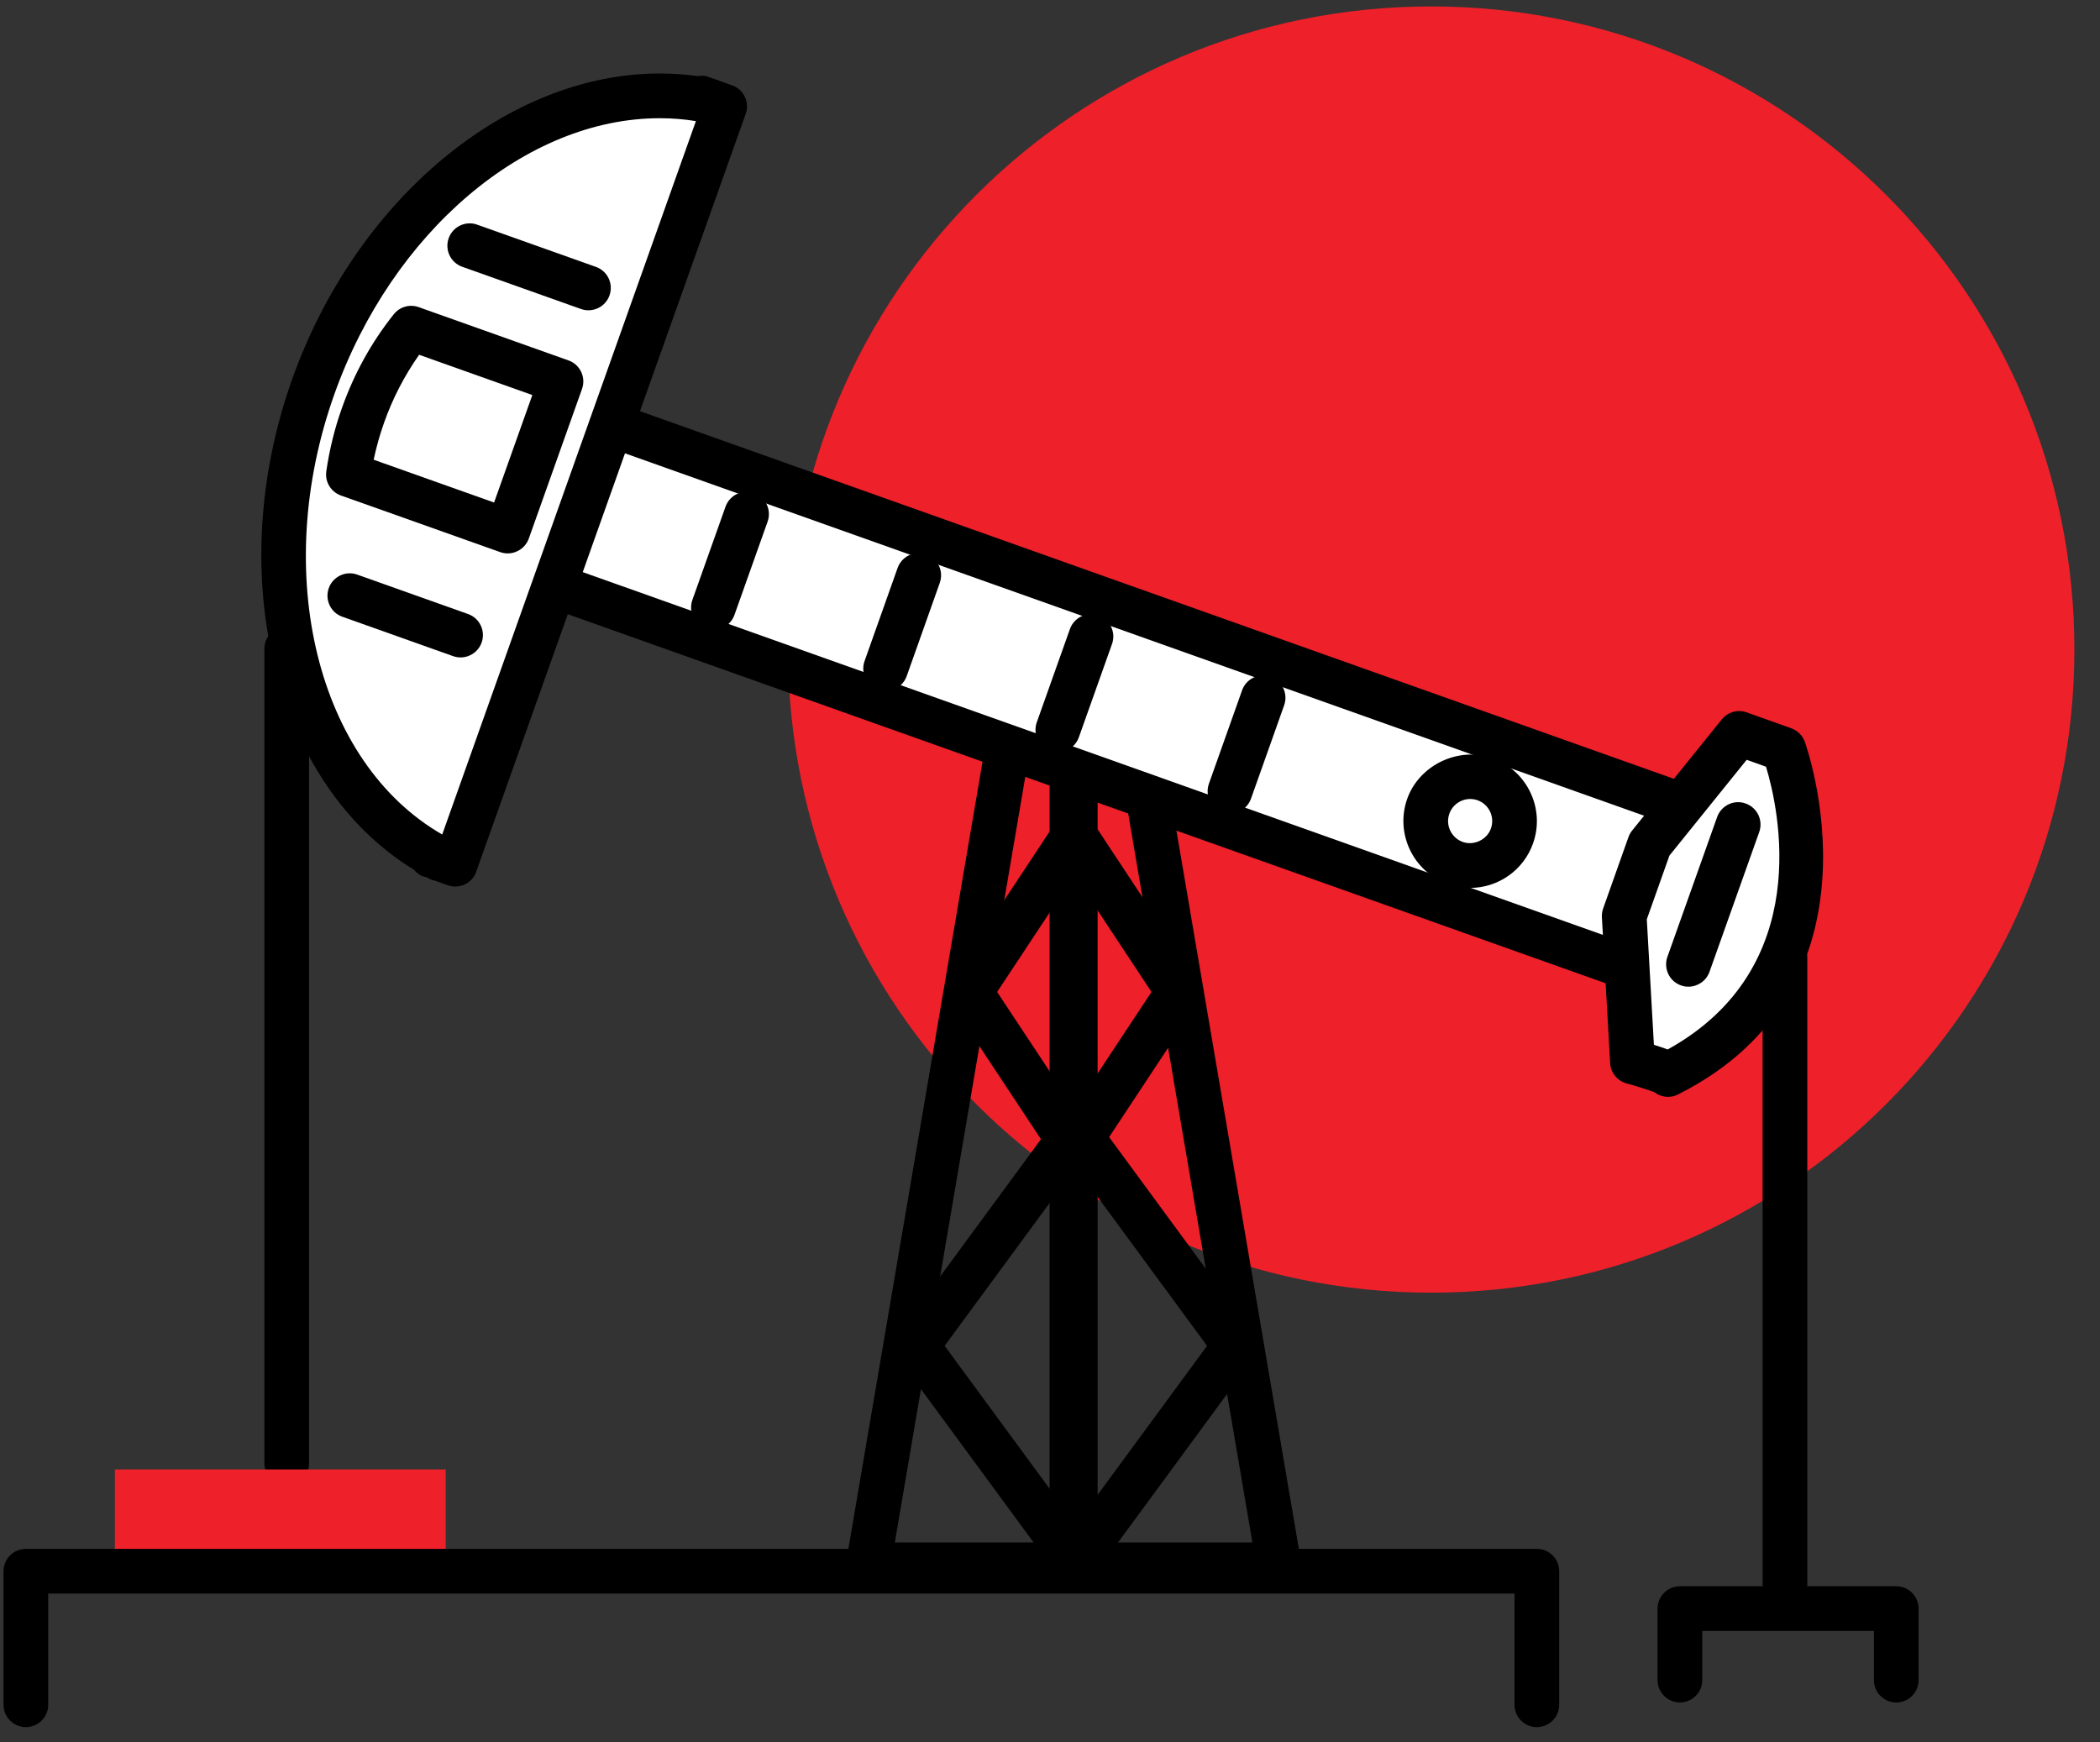 <svg xmlns="http://www.w3.org/2000/svg" width="47" height="39" viewBox="0 0 47 39" fill="none"><rect x="0" y="0" width="47" height="39" fill="#333333" stroke="none"/><path d="M32.032 28.934C39.982 28.934 46.427 22.489 46.427 14.539C46.427 6.589 39.982 0.144 32.032 0.144C24.081 0.144 17.637 6.589 17.637 14.539C17.637 22.489 24.081 28.934 32.032 28.934Z" fill="#EE202A"></path><path d="M23.991 35.525H19.434C19.287 35.525 19.147 35.461 19.052 35.347C18.956 35.235 18.916 35.086 18.941 34.941L22.17 15.993C22.211 15.753 22.419 15.577 22.663 15.577H23.991C24.267 15.577 24.491 15.801 24.491 16.077V35.025C24.491 35.302 24.268 35.525 23.991 35.525ZM20.027 34.525H23.491V16.577H23.085L20.027 34.525Z" fill="black"></path><path d="M28.623 35.525H24.066C23.79 35.525 23.566 35.301 23.566 35.025V16.077C23.566 15.801 23.79 15.577 24.066 15.577H25.394C25.638 15.577 25.846 15.753 25.887 15.993L29.116 34.941C29.14 35.087 29.1 35.235 29.005 35.347C28.91 35.461 28.77 35.525 28.623 35.525ZM24.566 34.525H28.03L24.972 16.577H24.566V34.525Z" fill="black"></path><path d="M24.078 35.467C23.919 35.467 23.769 35.391 23.675 35.263L20.118 30.42C19.989 30.244 19.989 30.004 20.118 29.828L23.675 24.986C23.77 24.858 23.919 24.782 24.078 24.782C24.237 24.782 24.387 24.858 24.481 24.986L28.037 29.828C28.166 30.004 28.166 30.244 28.037 30.42L24.481 35.263C24.387 35.391 24.237 35.467 24.078 35.467ZM21.142 30.124L24.079 34.122L27.015 30.124L24.079 26.127L21.142 30.124Z" fill="black"></path><path d="M24.045 26.223C23.877 26.223 23.721 26.139 23.628 25.998L21.301 22.478C21.191 22.311 21.191 22.094 21.301 21.927L23.628 18.406C23.721 18.265 23.877 18.181 24.045 18.181C24.213 18.181 24.369 18.265 24.462 18.406L26.788 21.927C26.898 22.094 26.898 22.311 26.788 22.478L24.462 25.998C24.369 26.139 24.213 26.223 24.045 26.223ZM22.317 22.203L24.045 24.816L25.772 22.203L24.045 19.589L22.317 22.203Z" fill="black"></path><path d="M37.728 18.091L12.373 9.073L11.092 12.675L36.447 21.693L37.728 18.091Z" fill="white"></path><path d="M36.466 22.166C36.41 22.166 36.354 22.157 36.298 22.137L10.942 13.12C10.817 13.076 10.715 12.983 10.659 12.864C10.601 12.744 10.595 12.606 10.639 12.481L11.92 8.879C12.012 8.62 12.298 8.481 12.559 8.576L37.914 17.593C38.039 17.637 38.141 17.73 38.197 17.849C38.255 17.969 38.262 18.107 38.217 18.232L36.936 21.834C36.864 22.038 36.672 22.166 36.466 22.166ZM11.749 12.346L36.162 21.028L37.108 18.369L12.695 9.687L11.749 12.346Z" fill="black"></path><path d="M16.222 2.381L15.867 2.255L15.868 2.248C15.859 2.246 15.847 2.246 15.836 2.243L15.686 2.19L15.677 2.219C12.278 1.656 8.548 4.339 7.012 8.658C5.477 12.976 6.674 17.415 9.666 19.122L9.655 19.152L9.803 19.205C9.813 19.211 9.822 19.218 9.832 19.222L9.834 19.217L10.191 19.343L16.222 2.381Z" fill="white"></path><path d="M10.19 19.843C10.135 19.843 10.079 19.834 10.024 19.815L9.734 19.712C9.704 19.706 9.674 19.697 9.645 19.686C9.617 19.675 9.569 19.65 9.543 19.634L9.485 19.623C9.395 19.591 9.32 19.536 9.264 19.467C6.149 17.564 4.975 12.887 6.538 8.49C7.972 4.46 11.354 1.645 14.763 1.645C15.048 1.645 15.332 1.665 15.612 1.704C15.692 1.689 15.774 1.691 15.848 1.719L15.998 1.772C16.041 1.782 16.08 1.795 16.116 1.814L16.386 1.91C16.511 1.955 16.614 2.047 16.67 2.167C16.728 2.287 16.734 2.425 16.689 2.55L10.658 19.512C10.589 19.715 10.396 19.843 10.19 19.843ZM14.765 2.646C11.772 2.646 8.777 5.187 7.482 8.827C6.057 12.836 7.095 17.066 9.897 18.679L15.575 2.711C15.31 2.667 15.037 2.646 14.765 2.646Z" fill="black"></path><path d="M13.17 6.945C13.114 6.945 13.058 6.936 13.002 6.916L10.345 5.971C10.085 5.879 9.949 5.593 10.042 5.332C10.134 5.073 10.421 4.934 10.681 5.029L13.338 5.974C13.598 6.066 13.734 6.352 13.641 6.613C13.568 6.817 13.376 6.945 13.17 6.945Z" fill="black"></path><path d="M10.308 14.715C10.252 14.715 10.196 14.706 10.14 14.686L7.661 13.804C7.401 13.712 7.266 13.426 7.358 13.165C7.45 12.906 7.737 12.767 7.997 12.862L10.476 13.744C10.736 13.836 10.872 14.122 10.779 14.383C10.706 14.587 10.514 14.715 10.308 14.715Z" fill="black"></path><path d="M11.362 11.887L12.553 8.538L9.202 7.346C8.759 7.903 8.385 8.557 8.123 9.298C7.965 9.739 7.86 10.182 7.797 10.62L11.362 11.887Z" fill="white"></path><path d="M11.362 12.387C11.306 12.387 11.25 12.378 11.195 12.358L7.631 11.091C7.406 11.012 7.269 10.784 7.303 10.549C7.374 10.057 7.493 9.579 7.654 9.129C7.924 8.367 8.313 7.661 8.813 7.034C8.945 6.868 9.167 6.802 9.372 6.875L12.723 8.067C12.983 8.159 13.119 8.445 13.026 8.706L11.835 12.055C11.761 12.259 11.568 12.387 11.362 12.387ZM8.363 10.29L11.058 11.248L11.914 8.842L9.381 7.941C9.052 8.407 8.787 8.919 8.595 9.464C8.5 9.73 8.423 10.007 8.363 10.29Z" fill="black"></path><path d="M15.967 14.096C15.911 14.096 15.855 14.087 15.8 14.067C15.539 13.975 15.404 13.689 15.496 13.429L16.238 11.341C16.33 11.081 16.619 10.942 16.876 11.037C17.137 11.129 17.273 11.415 17.18 11.675L16.438 13.763C16.365 13.968 16.173 14.096 15.967 14.096Z" fill="black"></path><path d="M19.821 15.466C19.765 15.466 19.709 15.457 19.654 15.438C19.393 15.345 19.258 15.059 19.349 14.799L20.09 12.71C20.184 12.45 20.473 12.315 20.729 12.405C20.99 12.498 21.125 12.784 21.034 13.044L20.293 15.133C20.22 15.338 20.027 15.466 19.821 15.466Z" fill="black"></path><path d="M23.675 16.835C23.619 16.835 23.563 16.826 23.508 16.806C23.247 16.714 23.112 16.428 23.204 16.168L23.946 14.08C24.038 13.82 24.328 13.681 24.584 13.776C24.845 13.868 24.981 14.154 24.888 14.414L24.146 16.502C24.073 16.707 23.881 16.835 23.675 16.835Z" fill="black"></path><path d="M27.528 18.208C27.472 18.208 27.416 18.199 27.361 18.179C27.1 18.087 26.964 17.801 27.057 17.541L27.799 15.451C27.891 15.191 28.18 15.053 28.437 15.147C28.698 15.239 28.833 15.525 28.741 15.785L27.999 17.875C27.927 18.08 27.734 18.208 27.528 18.208Z" fill="black"></path><path d="M32.903 19.373C33.452 19.373 33.897 18.928 33.897 18.379C33.897 17.83 33.452 17.385 32.903 17.385C32.354 17.385 31.909 17.83 31.909 18.379C31.909 18.928 32.354 19.373 32.903 19.373Z" fill="white"></path><path d="M32.903 19.874C32.733 19.874 32.565 19.845 32.404 19.788C31.628 19.511 31.22 18.654 31.495 17.879C31.763 17.124 32.642 16.702 33.404 16.97C34.181 17.248 34.587 18.105 34.31 18.88C34.1 19.474 33.534 19.874 32.903 19.874ZM32.904 17.884C32.695 17.884 32.508 18.016 32.438 18.213C32.346 18.47 32.482 18.754 32.739 18.846C32.99 18.934 33.28 18.793 33.368 18.545C33.46 18.287 33.326 18.004 33.069 17.912C33.017 17.894 32.96 17.884 32.904 17.884Z" fill="black"></path><path d="M37.335 24.051C37.287 23.975 36.537 23.768 36.537 23.768L36.352 20.504L36.92 18.902L38.926 16.416L39.922 16.773C39.923 16.772 41.802 21.801 37.335 24.051Z" fill="white"></path><path d="M37.334 24.551C37.226 24.551 37.12 24.516 37.033 24.45C36.926 24.405 36.63 24.312 36.403 24.25C36.196 24.192 36.049 24.01 36.037 23.796L35.852 20.532C35.848 20.466 35.858 20.399 35.879 20.337L36.447 18.735C36.467 18.681 36.494 18.632 36.53 18.588L38.536 16.102C38.669 15.936 38.894 15.874 39.093 15.945L40.09 16.301C40.229 16.351 40.339 16.459 40.391 16.597C40.411 16.652 42.37 22.074 37.558 24.496C37.487 24.533 37.41 24.551 37.334 24.551ZM37.016 23.386C37.14 23.425 37.242 23.459 37.325 23.49C40.632 21.66 39.804 18.083 39.525 17.161L39.092 17.007L37.363 19.151L36.857 20.577L37.016 23.386Z" fill="black"></path><path d="M37.789 22.085C37.733 22.085 37.677 22.076 37.621 22.056C37.361 21.964 37.226 21.678 37.318 21.417L38.431 18.288C38.524 18.028 38.809 17.889 39.07 17.985C39.33 18.077 39.466 18.363 39.373 18.624L38.26 21.753C38.187 21.957 37.994 22.085 37.789 22.085Z" fill="black"></path><path d="M6.417 33.247C6.141 33.247 5.917 33.023 5.917 32.747V14.521C5.917 14.245 6.141 14.021 6.417 14.021C6.693 14.021 6.917 14.245 6.917 14.521V32.747C6.917 33.023 6.693 33.247 6.417 33.247Z" fill="black"></path><path d="M42.44 38.106C42.164 38.106 41.94 37.882 41.94 37.606V36.505H38.098V37.606C38.098 37.882 37.874 38.106 37.598 38.106C37.322 38.106 37.098 37.882 37.098 37.606V36.005C37.098 35.729 37.322 35.505 37.598 35.505H42.44C42.716 35.505 42.94 35.729 42.94 36.005V37.606C42.94 37.883 42.717 38.106 42.44 38.106Z" fill="black"></path><path d="M2.571 35.168V32.891H9.976V35.168" fill="#EE202A"></path><path d="M34.396 38.658C34.12 38.658 33.896 38.434 33.896 38.158V35.668H1.079V38.158C1.079 38.434 0.855 38.658 0.579 38.658C0.303 38.658 0.079 38.434 0.079 38.158V35.168C0.079 34.892 0.303 34.668 0.579 34.668H34.396C34.672 34.668 34.896 34.892 34.896 35.168V38.158C34.896 38.435 34.672 38.658 34.396 38.658Z" fill="black"></path><path d="M39.949 36.023C39.673 36.023 39.449 35.799 39.449 35.523V21.427C39.449 21.151 39.673 20.927 39.949 20.927C40.225 20.927 40.449 21.151 40.449 21.427V35.523C40.449 35.8 40.226 36.023 39.949 36.023Z" fill="black"></path></svg>
